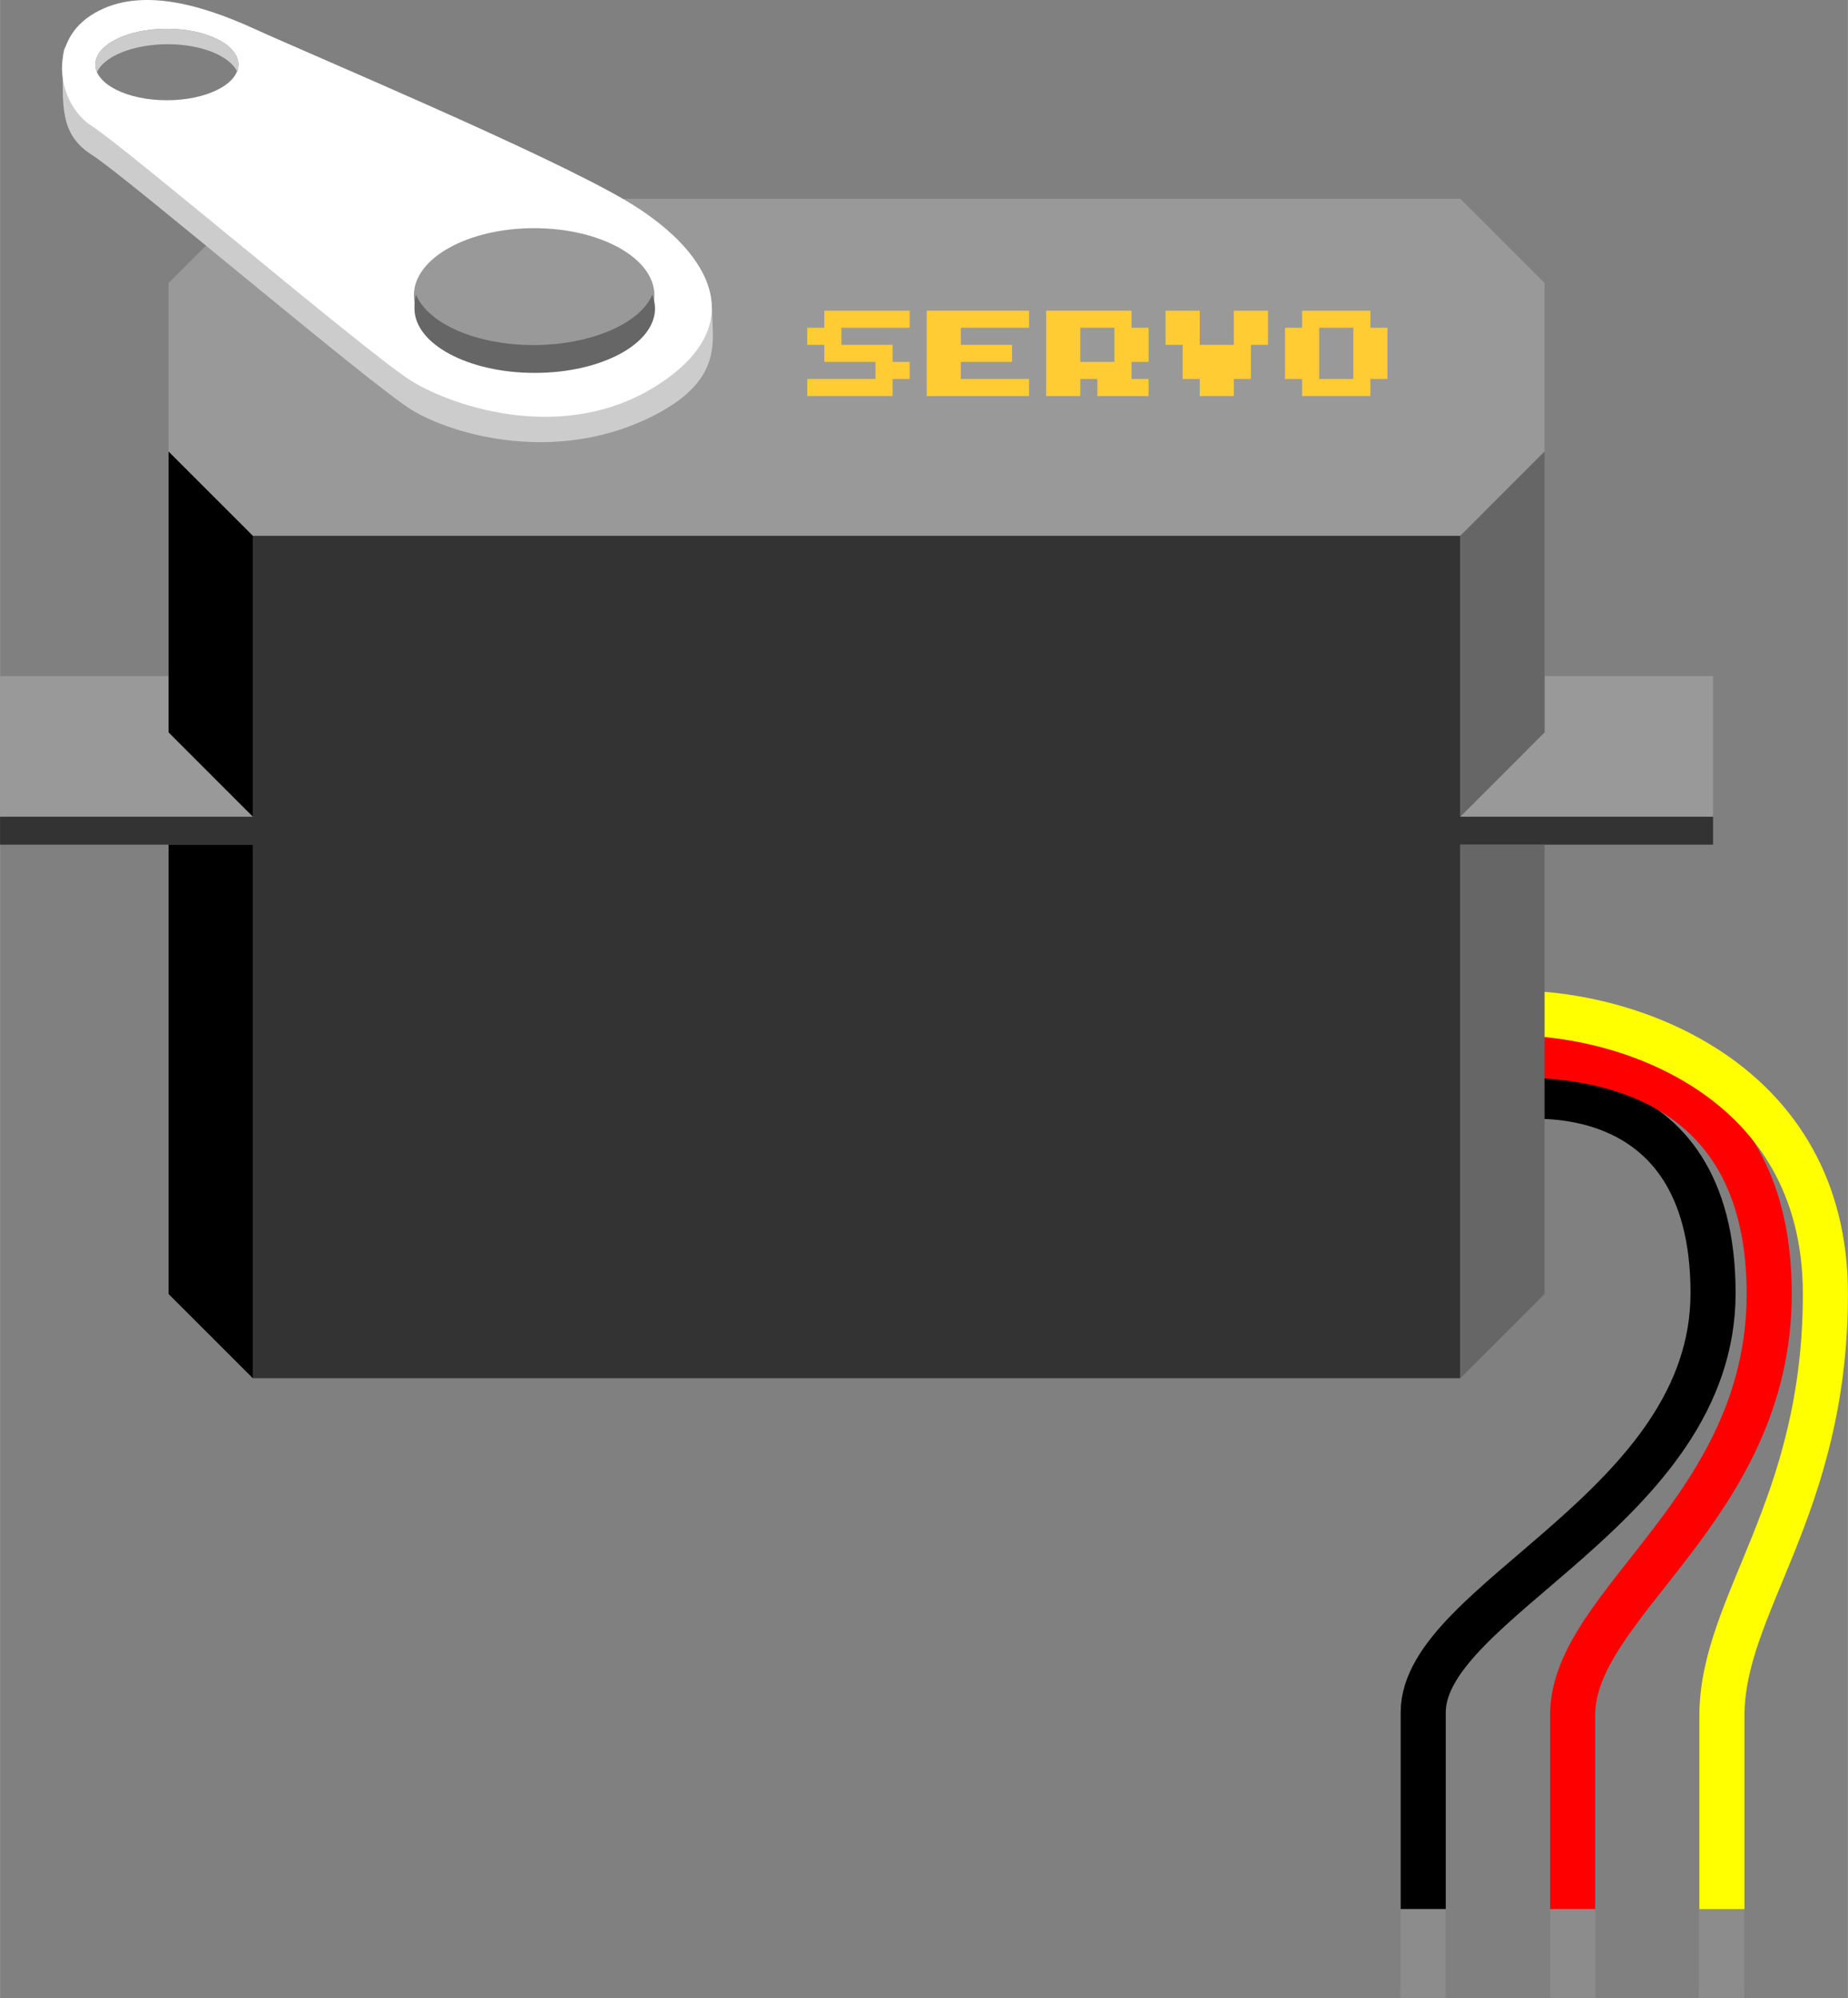 <?xml version="1.0" encoding="utf-8"?>
<!DOCTYPE svg PUBLIC "-//W3C//DTD SVG 1.1//EN" "http://www.w3.org/Graphics/SVG/1.1/DTD/svg11.dtd">
<svg version="1.1"
	 id="Ebene_1" xmlns:rdf="http://www.w3.org/1999/02/22-rdf-syntax-ns#" xmlns:svg="http://www.w3.org/2000/svg" xmlns:dc="http://purl.org/dc/elements/1.1/" xmlns:cc="http://creativecommons.org/ns#"
	 xmlns="http://www.w3.org/2000/svg" xmlns:xlink="http://www.w3.org/1999/xlink" x="0px" y="0px" width="1.23in"
	 height="1.33in" viewBox="0 0 122.95 132.955" enable-background="new 0 0 122.95 132.955" xml:space="preserve">
<rect x="0" y="0" width="122.95" height="132.955" fill="#808080" stroke="none"/>
<rect id="connector0pin" x="93.18" y="126.905" fill="#8C8C8C" width="2.992" height="5.979"/>
<rect id="connector1pin" x="103.142" y="126.877" fill="#8C8C8C" width="3" height="6.04"/>
<rect id="connector0terminal" x="93.18" y="132.396" fill="#8C8C8C" width="2.962" height="0.56"/>
<rect id="connector1terminal" x="103.142" y="132.396" fill="#8C8C8C" width="3" height="0.56"/>
<rect id="connector2pin" x="113.042" y="126.877" fill="#8C8C8C" width="3" height="6.04"/>
<rect id="connector2terminal" x="113.042" y="132.396" fill="#8C8C8C" width="3" height="0.56"/>
<g id="breadboard" transform="translate(-0.556,45.033)">
	<rect id="one" x="94.027" y="81.872" fill="#8C8C8C" width="2.41" height="5.979"/>
	<polyline id="tree" fill="#8C8C8C" points="116.407,81.843 116.407,87.884 113.907,87.884 113.907,81.843 	"/>
	<rect id="two" x="103.989" y="81.843" fill="#8C8C8C" width="2.418" height="6.041"/>
	<path id="path7" fill="none" stroke="#000000" stroke-width="3" d="M101.453,27.986c0,0,13.079-1.869,13.079,13.02
		c0,14.273-19.286,20.435-19.286,27.908s0,13.078,0,13.078"/>
	<path id="path9" fill="none" stroke="#FF0000" stroke-width="3" d="M101.562,25.163c5.604,0,16.705,1.629,16.705,15.9
		c0,14.272-13.078,20.539-13.078,28.014s0,12.914,0,12.914"/>
	<path id="path11" fill="none" stroke="#FFFF00" stroke-width="3" d="M101.453,22.38c7.475,0,20.553,4.412,20.553,18.686
		c0,14.272-6.885,20.605-6.885,28.082c0,7.476,0,12.847,0,12.847"/>
	<polygon id="polygon13" fill="#333333" points="0.556,9.302 17.372,9.302 17.372,-9.384 97.717,-9.384 97.717,9.302 114.532,9.302 
		114.532,11.169 97.717,11.169 97.717,46.669 17.372,46.669 17.372,11.169 0.556,11.169 	"/>
	<polygon id="polygon15" points="11.766,11.169 17.372,11.169 17.372,46.669 11.766,41.065 	"/>
	<polygon id="polygon17" fill="#999999" points="17.372,9.302 0.556,9.302 0.556,-0.042 11.766,-0.042 11.766,3.695 	"/>
	<polygon id="polygon19" fill="#999999" points="17.372,-9.384 11.766,-14.989 11.766,-26.2 17.372,-31.805 97.717,-31.805 
		103.321,-26.2 103.321,-14.989 97.717,-9.384 	"/>
	<polygon id="polygon21" fill="#666666" points="103.321,11.169 97.717,11.169 97.717,46.669 103.321,41.065 	"/>
	<polygon id="polygon23" fill="#999999" points="97.717,9.302 114.533,9.302 114.533,-0.042 103.321,-0.042 103.321,3.695 	"/>
	<polygon id="polygon25" points="11.766,-14.989 17.372,-9.384 17.372,9.302 11.766,3.695 	"/>
	<polygon id="polygon27" fill="#666666" points="103.321,-14.989 97.717,-9.384 97.717,9.302 103.321,3.695 	"/>
	<path id="path29" fill="#CCCCCC" d="M44.471-17.606c-6.562,3.61-13.786,1.541-16.543-0.162C25.17-19.471,8.869-33.338,6.681-34.717
		c-2.19-1.379-1.947-3.32-1.947-6.131c0-3.577,1.784,2.676,5.516,4.379c3.729,1.703,37.683,5.893,37.683,12.11
		C47.931-22.467,48.688-19.926,44.471-17.606z"/>
	<path id="path31" fill="#FFFFFF" d="M44.471-19.52c-6.244,4.136-13.786,1.541-16.543-0.163C25.17-21.386,8.869-35.253,6.681-36.632
		c-2.19-1.378-3.082-5.433-0.081-7.379c3-1.946,7.136-0.812,10.866,0.892c3.73,1.703,19.383,8.271,24.734,11.435
		C47.553-28.522,50.717-23.656,44.471-19.52z M11.654-38.362c2.628,0,4.759-1.065,4.759-2.379s-2.131-2.378-4.759-2.378
		c-2.628,0-4.758,1.064-4.758,2.378S9.026-38.362,11.654-38.362z"/>
	<g id="g33">
		<path id="path35" fill="#CCCCCC" d="M16.35-40.229c-0.472-1.065-2.369-1.862-4.643-1.862c-2.272,0-4.231,0.796-4.703,1.861
			l0.004,0.001c-0.072-0.165-0.112-0.335-0.112-0.511c0-1.314,2.13-2.378,4.758-2.378c2.628,0,4.759,1.064,4.759,2.378
			c0,0.176,0,0.356-0.072,0.521L16.35-40.229z"/>
	</g>
	<g id="g37">
		<ellipse id="ellipse39" fill="#999999" cx="36.092" cy="-25.386" rx="8.002" ry="4.465"/>
		<g id="g41">
			<path id="path43" fill="#666666" d="M28.234-25.429c0.794,1.919,3.985,3.356,7.807,3.356c3.822,0,7.116-1.436,7.912-3.356h-0.008
				c0.121,0.296,0.188,0.604,0.188,0.92c0,2.368-3.582,4.288-8.002,4.288c-4.42,0-8.002-1.92-8.002-4.288
				c0-0.316-0.001-0.642,0.12-0.938L28.234-25.429z"/>
		</g>
	</g>
	<g id="g45">
		<path id="path47" fill="#FFCC33" d="M56.535-23.224v1.136h3.406v1.135h1.135v1.135h-1.135v1.136h-5.678v-1.136h4.541v-1.135
			h-3.406v-1.135h-1.135v-1.136h1.135v-1.135h5.678v1.135H56.535z"/>
		<path id="path49" fill="#FFCC33" d="M69.023-24.359v1.135h-4.541v1.136h3.406v1.135h-3.406v1.135h4.541v1.136h-6.812v-5.677
			H69.023L69.023-24.359z"/>
		<path id="path51" fill="#FFCC33" d="M75.836-23.224h1.137v2.271h-1.137v1.135h1.137v1.136h-3.406v-1.136H72.43v1.136h-2.271
			v-5.677h5.677L75.836-23.224L75.836-23.224z M74.7-23.224H72.43v2.271H74.7V-23.224z"/>
		<path id="path53" fill="#FFCC33" d="M84.919-24.359v2.271h-1.135v2.27h-1.138v1.136h-2.271v-1.136h-1.135v-2.27h-1.136v-2.271
			h2.271v2.271h2.271v-2.271H84.919z"/>
		<path id="path55" fill="#FFCC33" d="M87.189-18.682v-1.136h-1.135v-3.406h1.135v-1.135h4.541v1.135h1.136v3.406H91.73v1.136
			H87.189L87.189-18.682z M90.596-19.818v-3.406h-2.271v3.406H90.596z"/>
	</g>
</g>
</svg>
